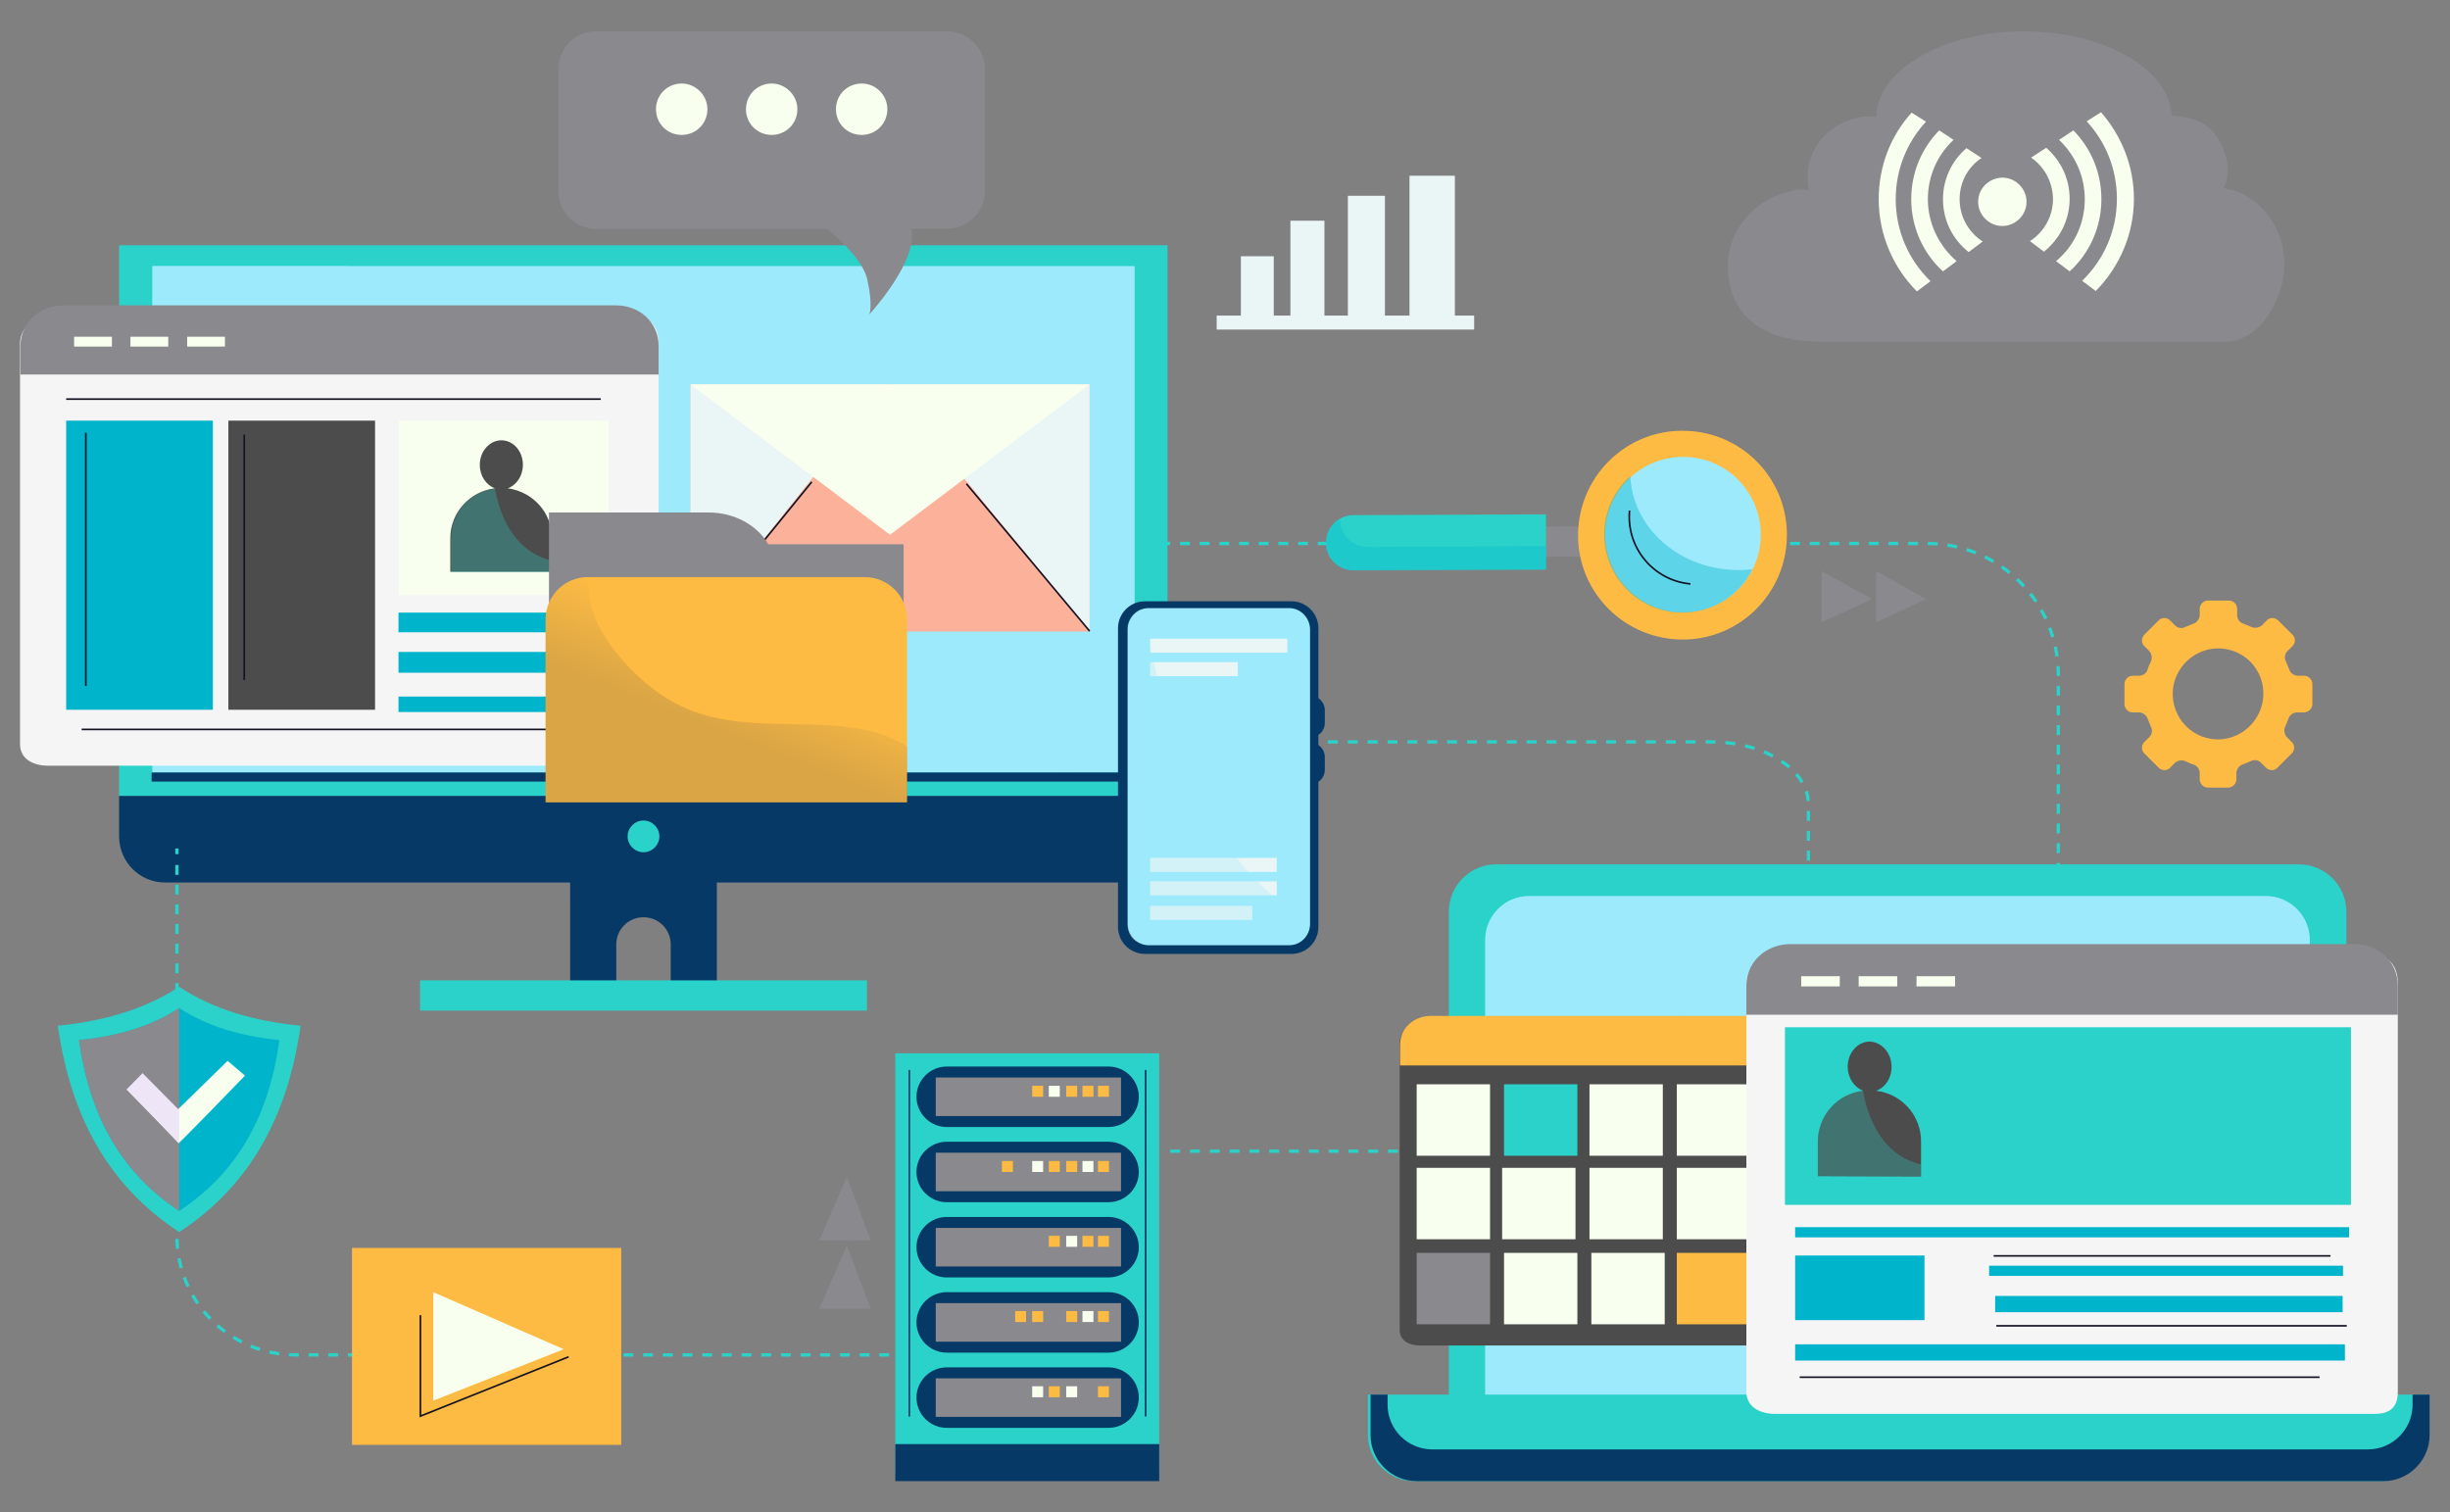 <svg width="742" height="458" viewBox="0 0 742 458" fill="none" xmlns="http://www.w3.org/2000/svg">
<rect x="0" y="0" width="742" height="458" fill="#808080" stroke="none"/>
<path d="M172.675 264.543V299.114H186.645V286.064C186.645 281.485 190.309 277.822 194.889 277.822C199.47 277.822 203.134 281.485 203.134 286.064V299.114H217.104V264.543H172.675Z" fill="#073966"/>
<path d="M262.563 296.939H127.216V306.097H262.563V296.939Z" fill="#2AD2C9"/>
<path opacity="0.2" d="M216.989 264.543H172.675V272.9H216.989V264.543Z" fill="#073966"/>
<path d="M353.595 74.292H36.069V241.191H353.595V74.292Z" fill="#2AD2C9"/>
<path d="M343.633 80.588H46.146V233.98H343.633V80.588Z" fill="#9DEAFC"/>
<path opacity="0.5" d="M322.106 233.064C310.312 230.202 299.09 225.623 288.098 220.586C277.105 215.435 265.998 210.398 255.12 204.904C196.951 175.714 145.194 132.1 105.231 80.588H46.146V233.98H326.114C324.74 233.751 323.365 233.407 322.106 233.064Z" fill="#9DEAFC"/>
<path d="M343.862 233.979H45.917V236.727H343.862V233.979Z" fill="#073966"/>
<path d="M36.069 241.077V253.325C36.069 260.995 42.253 267.291 49.925 267.291H339.854C347.526 267.291 353.71 260.995 353.71 253.325V241.077H36.069Z" fill="#073966"/>
<path d="M199.699 253.325C199.699 255.958 197.523 258.133 194.89 258.133C192.256 258.133 190.08 255.958 190.08 253.325C190.08 250.693 192.256 248.518 194.89 248.518C197.523 248.518 199.699 250.693 199.699 253.325Z" fill="#2AD2C9"/>
<path d="M346.267 164.61H347.984" stroke="#2AD2C9" stroke-miterlimit="10"/>
<path d="M351.419 164.61H583.638C605.623 164.61 623.372 182.467 623.372 204.331V330.822" stroke="#2AD2C9" stroke-miterlimit="10" stroke-dasharray="2.98 2.98"/>
<path d="M623.257 332.54V334.257" stroke="#2AD2C9" stroke-miterlimit="10"/>
<path d="M342.831 224.708H344.549" stroke="#2AD2C9" stroke-miterlimit="10"/>
<path d="M347.984 224.708H518.255C534.515 224.708 547.683 233.178 547.683 243.595V301.976" stroke="#2AD2C9" stroke-miterlimit="10" stroke-dasharray="3.01 3.01"/>
<path d="M547.683 303.807V305.524" stroke="#2AD2C9" stroke-miterlimit="10"/>
<path d="M710.625 425.147V276.219C710.625 268.206 704.213 261.796 696.198 261.796H453.215C445.2 261.796 438.788 268.206 438.788 276.219V425.147H710.625Z" fill="#2AD2C9"/>
<path d="M699.518 424.574V284.69C699.518 277.364 693.564 271.412 686.235 271.412H463.063C455.735 271.412 449.78 277.364 449.78 284.69V424.689H699.518V424.574Z" fill="#9DEAFC"/>
<path opacity="0.5" d="M686.235 271.412H463.063C460.315 271.412 457.796 272.213 455.735 273.587L699.518 423.544V284.69C699.518 277.364 693.564 271.412 686.235 271.412Z" fill="#9DEAFC"/>
<path d="M414.283 422.399V434.648C414.283 442.317 420.581 448.613 428.253 448.613H721.045C728.717 448.613 735.015 442.317 735.015 434.648V422.399H414.283Z" fill="#2AD2C9"/>
<path d="M730.664 422.399V425.49C730.664 432.931 724.595 438.998 717.152 438.998H433.749C426.306 438.998 420.238 432.931 420.238 425.49V422.399H415.085V434.648C415.085 442.317 421.383 448.613 429.055 448.613H721.847C729.519 448.613 735.817 442.317 735.817 434.648V422.399H730.664Z" fill="#073966"/>
<path d="M354.397 348.68H445.773" stroke="#2AD2C9" stroke-miterlimit="10" stroke-dasharray="3 3"/>
<path d="M330.007 116.417H209.088V191.282H330.007V116.417Z" fill="#FCB29A"/>
<path d="M209.088 191.167L268.631 116.417H209.088V191.167Z" fill="#EAF5F6"/>
<path d="M330.007 191.167V116.417H268.631L330.007 191.167Z" fill="#EAF5F6"/>
<path d="M209.088 116.417L269.548 161.977L330.007 116.417H209.088Z" fill="#F8FFEE"/>
<path d="M209.088 191.167L245.845 145.951" stroke="#121223" stroke-width="0.5" stroke-miterlimit="10"/>
<path d="M292.678 146.523L330.007 191.167" stroke="#121223" stroke-width="0.5" stroke-miterlimit="10"/>
<path d="M562.225 402.825C562.225 406.03 560.508 407.518 557.416 407.518H429.971C426.879 407.518 423.902 406.145 423.902 402.825V315.941C423.902 312.736 426.879 310.103 429.971 310.103H557.416C560.508 310.103 562.225 312.621 562.225 315.941V402.825Z" fill="#4C4C4C"/>
<path d="M451.269 328.418H429.055V350.054H451.269V328.418Z" fill="#F8FFEE"/>
<path d="M477.72 328.418H455.505V350.054H477.72V328.418Z" fill="#2AD2C9"/>
<path d="M503.598 328.418H481.384V350.054H503.598V328.418Z" fill="#F8FFEE"/>
<path d="M530.049 328.418H507.835V350.054H530.049V328.418Z" fill="#F8FFEE"/>
<path d="M556.5 328.418H534.286V350.054H556.5V328.418Z" fill="#4C4C4C"/>
<path d="M451.269 353.717H429.055V375.352H451.269V353.717Z" fill="#F8FFEE"/>
<path d="M503.598 353.717H481.384V375.352H503.598V353.717Z" fill="#F8FFEE"/>
<path d="M477.147 353.717H454.933V375.352H477.147V353.717Z" fill="#F8FFEE"/>
<path d="M530.049 353.717H507.835V375.352H530.049V353.717Z" fill="#F8FFEE"/>
<path d="M556.5 353.717H534.286V375.352H556.5V353.717Z" fill="#F8FFEE"/>
<path d="M451.269 379.473H429.055V401.108H451.269V379.473Z" fill="#8A898E"/>
<path d="M504.171 379.473H481.956V401.108H504.171V379.473Z" fill="#F8FFEE"/>
<path d="M477.72 379.473H455.505V401.108H477.72V379.473Z" fill="#F8FFEE"/>
<path d="M530.049 379.473H507.835V401.108H530.049V379.473Z" fill="#FEBB43"/>
<path d="M556.5 379.473H534.286V401.108H556.5V379.473Z" fill="#F8FFEE"/>
<path d="M562.225 322.695V316.514C562.225 311.362 558.103 307.699 552.95 307.699H433.406C428.253 307.699 424.016 311.362 424.016 316.514V322.695H562.225Z" fill="#FEBB43"/>
<path d="M385.771 77.611H375.809V98.445H385.771V77.611Z" fill="#EAF5F6"/>
<path d="M401.115 66.851H390.81V98.445H401.115V66.851Z" fill="#EAF5F6"/>
<path d="M419.436 59.296H408.214V98.445H419.436V59.296Z" fill="#EAF5F6"/>
<path d="M440.62 53.229H426.879V98.445H440.62V53.229Z" fill="#EAF5F6"/>
<path d="M446.46 95.584H368.481V99.819H446.46V95.584Z" fill="#EAF5F6"/>
<path d="M551.691 172.966V188.534L566.92 181.437L551.691 172.966Z" fill="#8A898E"/>
<path d="M568.18 172.966V188.534L583.294 181.437L568.18 172.966Z" fill="#8A898E"/>
<path d="M248.135 396.415H263.708L256.494 377.298L248.135 396.415Z" fill="#8A898E"/>
<path d="M248.135 375.695H263.708L256.494 356.464L248.135 375.695Z" fill="#8A898E"/>
<path d="M700.32 213.26V207.193C700.32 205.82 699.175 204.675 697.801 204.675H695.969C694.823 204.675 693.678 203.874 693.335 202.843C692.991 201.928 692.648 201.126 692.304 200.325C691.732 199.295 691.961 197.921 692.877 197.12L694.251 195.746C695.281 194.716 695.281 193.113 694.251 192.197L690.014 187.962C688.984 186.932 687.381 186.932 686.465 187.962L685.09 189.336C684.289 190.137 682.915 190.366 681.884 189.908C681.083 189.565 680.281 189.221 679.365 188.878C678.22 188.534 677.533 187.39 677.533 186.245V184.413C677.533 183.04 676.388 181.895 675.014 181.895H668.716C667.342 181.895 666.197 183.04 666.197 184.413V186.245C666.197 187.39 665.395 188.534 664.365 188.878C663.563 189.221 662.647 189.565 661.846 189.908C660.815 190.48 659.441 190.251 658.64 189.336L657.265 187.962C656.235 186.932 654.632 186.932 653.716 187.962L649.479 192.197C648.448 193.228 648.448 194.83 649.479 195.746L650.853 197.12C651.655 197.921 651.884 199.295 651.426 200.325C651.082 201.126 650.624 201.928 650.395 202.843C650.052 203.988 648.906 204.675 647.761 204.675H645.929C644.555 204.675 643.41 205.82 643.41 207.193V213.26C643.41 214.634 644.555 215.779 645.929 215.779H647.761C648.906 215.779 650.052 216.58 650.395 217.61C650.739 218.411 651.082 219.327 651.426 220.128C651.998 221.159 651.769 222.532 650.853 223.334L649.479 224.707C648.448 225.738 648.448 227.34 649.479 228.256L653.716 232.491C654.746 233.522 656.349 233.522 657.265 232.491L658.64 231.118C659.441 230.316 660.815 230.087 661.846 230.545C662.647 230.889 663.449 231.347 664.365 231.576C665.51 231.919 666.197 233.064 666.197 234.208V236.04C666.197 237.414 667.342 238.558 668.716 238.558H674.785C676.159 238.558 677.304 237.414 677.304 236.04V234.208C677.304 233.064 678.106 231.919 679.136 231.576C680.052 231.232 680.854 230.889 681.655 230.545C682.686 229.973 684.06 230.202 684.861 231.118L686.235 232.491C687.266 233.522 688.869 233.522 689.785 232.491L694.022 228.256C695.052 227.226 695.052 225.623 694.022 224.707L692.648 223.334C691.846 222.532 691.617 221.159 692.075 220.128C692.419 219.327 692.762 218.526 693.106 217.61C693.449 216.465 694.594 215.779 695.739 215.779H697.572C699.175 215.779 700.32 214.634 700.32 213.26ZM672.838 223.906C664.365 224.593 657.38 217.496 658.067 209.025C658.64 202.385 664.021 197.005 670.663 196.433C679.136 195.746 686.121 202.729 685.434 211.2C684.861 217.954 679.48 223.334 672.838 223.906Z" fill="#FEBB43"/>
<path d="M673.296 57.007C675.014 54.832 674.899 50.253 674.212 47.734C671.808 39.378 667.457 35.6 657.723 35.028C656.922 20.834 637.227 9.501 612.952 9.501C588.562 9.501 568.638 21.063 568.18 35.371C567.722 35.371 567.149 35.257 566.577 35.257C556.042 35.257 547.454 43.385 547.454 53.458C547.454 54.832 547.569 56.205 547.912 57.465C547.798 57.465 547.569 57.465 547.454 57.465C546.996 57.465 546.538 57.465 545.965 57.465H544.935C544.133 57.465 543.332 57.579 542.53 57.922C531.538 60.097 523.293 69.484 523.293 80.588C523.293 93.409 531.423 103.482 551.347 103.482H674.098C684.747 103.482 691.846 89.86 691.846 80.13C691.846 68.225 683.716 58.38 673.296 57.007Z" fill="#8A898E"/>
<path d="M593.485 60.326C593.485 65.706 596.234 70.4 600.47 73.147L596.234 76.352C591.424 72.575 588.447 66.851 588.447 60.326C588.447 54.145 591.195 48.65 595.547 44.873L600.127 47.849C596.119 50.482 593.485 55.06 593.485 60.326Z" fill="#F8FFEE"/>
<path d="M568.981 60.326C568.981 71.201 573.447 81.16 580.546 88.257L584.668 85.166C578.142 78.871 574.134 70.056 574.134 60.326C574.134 51.283 577.569 43.041 583.294 36.86L578.943 34.112C572.645 41.095 568.981 50.253 568.981 60.326Z" fill="#F8FFEE"/>
<path d="M588.447 82.191L592.569 79.1C587.302 74.521 583.867 67.767 583.867 60.327C583.867 53.229 586.844 46.819 591.653 42.355L587.302 39.493C582.035 44.873 578.829 52.199 578.829 60.327C578.829 68.912 582.493 76.81 588.447 82.191Z" fill="#F8FFEE"/>
<path d="M615.127 47.735L619.707 44.758C624.059 48.536 626.807 54.031 626.807 60.212C626.807 66.737 623.715 72.46 619.02 76.238L614.784 73.033C619.02 70.285 621.768 65.592 621.768 60.212C621.654 55.061 619.135 50.482 615.127 47.735Z" fill="#F8FFEE"/>
<path d="M636.311 33.998L631.96 36.745C637.685 42.927 641.12 51.169 641.12 60.212C641.12 69.942 637.112 78.756 630.585 85.052L634.708 88.143C641.807 80.931 646.273 71.087 646.273 60.212C646.273 50.253 642.494 41.095 636.311 33.998Z" fill="#F8FFEE"/>
<path d="M636.425 60.327C636.425 52.199 633.219 44.873 627.952 39.493L623.601 42.355C628.41 46.933 631.387 53.229 631.387 60.327C631.387 67.882 628.066 74.635 622.685 79.1L626.807 82.191C632.761 76.81 636.425 68.912 636.425 60.327Z" fill="#F8FFEE"/>
<path d="M599.096 61.128C599.096 65.134 602.417 68.454 606.425 68.454C610.432 68.454 613.753 65.134 613.753 61.128C613.753 57.121 610.432 53.802 606.425 53.802C602.302 53.916 599.096 57.121 599.096 61.128Z" fill="#F8FFEE"/>
<path d="M304.243 410.38H302.525" stroke="#2AD2C9" stroke-miterlimit="10"/>
<path d="M299.09 410.38H89.544C69.62 410.38 53.589 394.24 53.589 374.436V260.308" stroke="#2AD2C9" stroke-miterlimit="10" stroke-dasharray="2.98 2.98"/>
<path d="M53.589 258.705V256.988" stroke="#2AD2C9" stroke-miterlimit="10"/>
<path d="M351.076 319.032H271.151V445.98H351.076V319.032Z" fill="#2AD2C9"/>
<path d="M351.076 437.395H271.151V448.613H351.076V437.395Z" fill="#073966"/>
<path d="M344.893 423.315C344.893 428.352 340.77 432.473 335.732 432.473H286.723C281.685 432.473 277.563 428.352 277.563 423.315C277.563 418.278 281.685 414.157 286.723 414.157H335.732C340.77 414.157 344.893 418.164 344.893 423.315Z" fill="#073966"/>
<path d="M339.511 417.477H283.403V429.153H339.511V417.477Z" fill="#8A898E"/>
<path d="M315.923 419.881H312.602V423.201H315.923V419.881Z" fill="#F8FFEE"/>
<path d="M320.961 419.881H317.64V423.201H320.961V419.881Z" fill="#FEBB43"/>
<path d="M326.228 419.881H322.907V423.201H326.228V419.881Z" fill="#F8FFEE"/>
<path d="M335.847 419.881H332.526V423.201H335.847V419.881Z" fill="#FEBB43"/>
<path d="M344.893 400.535C344.893 405.572 340.77 409.693 335.732 409.693H286.723C281.685 409.693 277.563 405.572 277.563 400.535C277.563 395.498 281.685 391.377 286.723 391.377H335.732C340.77 391.377 344.893 395.384 344.893 400.535Z" fill="#073966"/>
<path d="M339.511 394.697H283.403V406.373H339.511V394.697Z" fill="#8A898E"/>
<path d="M315.923 397.101H312.602V400.421H315.923V397.101Z" fill="#FEBB43"/>
<path d="M310.77 397.101H307.449V400.421H310.77V397.101Z" fill="#FEBB43"/>
<path d="M331.152 397.101H327.831V400.421H331.152V397.101Z" fill="#F8FFEE"/>
<path d="M326.228 397.101H322.907V400.421H326.228V397.101Z" fill="#FEBB43"/>
<path d="M335.847 397.101H332.526V400.421H335.847V397.101Z" fill="#FEBB43"/>
<path d="M344.893 377.755C344.893 382.792 340.77 386.913 335.732 386.913H286.723C281.685 386.913 277.563 382.792 277.563 377.755C277.563 372.719 281.685 368.598 286.723 368.598H335.732C340.77 368.598 344.893 372.719 344.893 377.755Z" fill="#073966"/>
<path d="M339.511 371.917H283.403V383.594H339.511V371.917Z" fill="#8A898E"/>
<path d="M331.152 374.321H327.831V377.641H331.152V374.321Z" fill="#FEBB43"/>
<path d="M320.961 374.321H317.64V377.641H320.961V374.321Z" fill="#FEBB43"/>
<path d="M326.228 374.321H322.907V377.641H326.228V374.321Z" fill="#F8FFEE"/>
<path d="M335.847 374.321H332.526V377.641H335.847V374.321Z" fill="#FEBB43"/>
<path d="M344.893 354.976C344.893 360.012 340.77 364.133 335.732 364.133H286.723C281.685 364.133 277.563 360.012 277.563 354.976C277.563 349.939 281.685 345.818 286.723 345.818H335.732C340.77 345.818 344.893 349.939 344.893 354.976Z" fill="#073966"/>
<path d="M339.511 349.138H283.403V360.814H339.511V349.138Z" fill="#8A898E"/>
<path d="M315.923 351.656H312.602V354.975H315.923V351.656Z" fill="#F8FFEE"/>
<path d="M306.762 351.656H303.441V354.975H306.762V351.656Z" fill="#FEBB43"/>
<path d="M320.961 351.656H317.64V354.975H320.961V351.656Z" fill="#FEBB43"/>
<path d="M331.152 351.656H327.831V354.975H331.152V351.656Z" fill="#F8FFEE"/>
<path d="M326.228 351.656H322.907V354.975H326.228V351.656Z" fill="#FEBB43"/>
<path d="M335.847 351.656H332.526V354.975H335.847V351.656Z" fill="#FEBB43"/>
<path d="M344.893 332.196C344.893 337.233 340.77 341.354 335.732 341.354H286.723C281.685 341.354 277.563 337.233 277.563 332.196C277.563 327.159 281.685 323.038 286.723 323.038H335.732C340.77 323.038 344.893 327.159 344.893 332.196Z" fill="#073966"/>
<path d="M339.511 326.358H283.403V338.034H339.511V326.358Z" fill="#8A898E"/>
<path d="M315.923 328.876H312.602V332.196H315.923V328.876Z" fill="#FEBB43"/>
<path d="M320.961 328.876H317.64V332.196H320.961V328.876Z" fill="#F8FFEE"/>
<path d="M326.228 328.876H322.907V332.196H326.228V328.876Z" fill="#FEBB43"/>
<path d="M331.152 328.876H327.831V332.196H331.152V328.876Z" fill="#FEBB43"/>
<path d="M335.847 328.876H332.526V332.196H335.847V328.876Z" fill="#FEBB43"/>
<path d="M275.387 324.068V429.039" stroke="#073966" stroke-width="0.5" stroke-miterlimit="10"/>
<path d="M346.954 324.068V429.039" stroke="#073966" stroke-width="0.5" stroke-miterlimit="10"/>
<path d="M401.23 218.984C401.23 221.388 399.283 223.334 396.878 223.334H382.451C380.046 223.334 378.099 221.388 378.099 218.984V215.092C378.099 212.688 380.046 210.742 382.451 210.742H396.878C399.283 210.742 401.23 212.688 401.23 215.092V218.984Z" fill="#073966"/>
<path d="M401.23 233.178C401.23 235.582 399.283 237.528 396.878 237.528H382.451C380.046 237.528 378.099 235.582 378.099 233.178V229.286C378.099 226.883 380.046 224.937 382.451 224.937H396.878C399.283 224.937 401.23 226.883 401.23 229.286V233.178Z" fill="#073966"/>
<path d="M338.595 280.798V190.251C338.595 185.787 342.259 182.124 346.725 182.124H391.153C395.619 182.124 399.283 185.787 399.283 190.251V280.798C399.283 285.263 395.619 288.926 391.153 288.926H346.725C342.259 288.926 338.595 285.263 338.595 280.798ZM346.725 185.215C343.976 185.215 341.686 187.504 341.686 190.251V280.798C341.686 283.546 343.976 285.835 346.725 285.835H391.153C393.901 285.835 396.191 283.546 396.191 280.798V190.251C396.191 187.504 393.901 185.215 391.153 185.215H346.725Z" fill="#073966"/>
<path d="M341.572 279.768C341.572 283.317 344.435 286.293 347.87 286.293H390.466C393.901 286.293 396.764 283.431 396.764 279.768V190.709C396.764 187.161 393.901 184.185 390.466 184.185H347.87C344.435 184.185 341.572 187.046 341.572 190.709V279.768Z" fill="#9DEAFC"/>
<path d="M389.893 193.457H348.328V197.692H389.893V193.457Z" fill="#EAF5F6"/>
<path d="M374.893 200.554H348.328V204.789H374.893V200.554Z" fill="#EAF5F6"/>
<path d="M386.687 259.85H348.328V264.086H386.687V259.85Z" fill="#EAF5F6"/>
<path d="M386.687 266.947H348.328V271.183H386.687V266.947Z" fill="#EAF5F6"/>
<path d="M379.244 274.388H348.328V278.623H379.244V274.388Z" fill="#EAF5F6"/>
<path opacity="0.3" d="M395.504 278.738C390.924 275.876 386.687 272.442 382.68 268.779C374.55 261.224 368.023 251.379 362.985 241.535C357.717 231.232 354.053 220.472 351.419 209.254C350.045 203.416 348.786 197.463 347.412 191.511C346.839 189.221 346.038 186.932 345.58 184.528C343.175 185.444 341.343 187.848 341.343 190.595V279.654C341.343 283.202 344.206 286.178 347.641 286.178H390.237C393.672 286.178 396.535 283.317 396.535 279.654V279.31C396.306 279.196 395.962 278.967 395.504 278.738Z" fill="#9DEAFC"/>
<path d="M286.838 9.501H180.576C174.278 9.501 169.126 14.652 169.126 20.948V57.922C169.126 64.218 174.278 69.37 180.576 69.37H250.54C255.12 73.147 261.532 79.329 262.677 84.709C264.509 93.065 263.25 95.24 263.25 95.24C263.25 95.24 278.25 78.985 275.96 69.255H286.838C293.136 69.255 298.289 64.104 298.289 57.808V20.948C298.289 14.538 293.136 9.501 286.838 9.501Z" fill="#8A898E"/>
<path opacity="0.4" d="M292.449 67.767C288.67 62.616 283.861 58.38 277.906 55.633C260.96 48.078 241.264 54.259 223.516 50.253C203.592 45.788 179.088 31.937 178.63 9.501C173.248 10.417 169.24 15.11 169.24 20.719V57.693C169.24 63.989 174.393 69.141 180.691 69.141H250.654C255.234 72.918 261.647 79.1 262.792 84.48C264.624 92.836 263.364 95.011 263.364 95.011C263.364 95.011 278.25 78.985 275.96 69.255H286.838C288.899 69.255 290.731 68.797 292.449 67.767Z" fill="#8A898E"/>
<path d="M214.241 33.082C214.241 37.432 210.806 40.866 206.455 40.866C202.103 40.866 198.668 37.432 198.668 33.082C198.668 28.732 202.103 25.298 206.455 25.298C210.691 25.298 214.241 28.846 214.241 33.082Z" fill="#F8FFEE"/>
<path d="M241.493 33.082C241.493 37.432 238.058 40.866 233.707 40.866C229.356 40.866 225.921 37.432 225.921 33.082C225.921 28.732 229.356 25.298 233.707 25.298C237.944 25.298 241.493 28.846 241.493 33.082Z" fill="#F8FFEE"/>
<path d="M268.746 33.082C268.746 37.432 265.311 40.866 260.96 40.866C256.608 40.866 253.173 37.432 253.173 33.082C253.173 28.732 256.608 25.298 260.96 25.298C265.311 25.298 268.746 28.846 268.746 33.082Z" fill="#F8FFEE"/>
<path d="M726.198 421.598C726.198 426.292 723.679 428.238 719.328 428.238H537.492C533.141 428.238 528.904 426.177 528.904 421.598V297.626C528.904 292.932 533.141 289.384 537.492 289.384H719.328C723.679 289.384 726.198 293.047 726.198 297.626V421.598Z" fill="#F5F5F5"/>
<path d="M726.198 307.356V298.542C726.198 291.215 720.358 285.95 712.915 285.95H542.301C534.973 285.95 528.904 291.215 528.904 298.542V307.356H726.198Z" fill="#8A898E"/>
<path d="M711.999 311.133H540.584V364.935H711.999V311.133Z" fill="#2AD2C9"/>
<path d="M568.18 330.365C570.928 329.449 572.874 326.587 572.874 323.153C572.874 318.918 569.897 315.598 566.233 315.483C562.569 315.483 559.592 318.918 559.592 323.039C559.592 326.473 561.538 329.334 564.286 330.365C556.5 331.28 550.546 337.805 550.546 345.818V356.235L581.806 356.35V345.933C581.92 337.805 575.852 331.28 568.18 330.365Z" fill="#4C4C4C"/>
<path opacity="0.3" d="M564.172 330.365C556.5 331.395 550.546 337.805 550.546 345.704V356.121L581.806 356.235V352.687C571.271 350.283 566.119 340.782 564.172 330.365Z" fill="#2AD2C9"/>
<path d="M711.427 371.689H543.675V374.78H711.427V371.689Z" fill="#00B5CB"/>
<path d="M582.836 380.274H543.675V399.849H582.836V380.274Z" fill="#00B5CB"/>
<path d="M709.595 383.365H602.417V386.455H709.595V383.365Z" fill="#00B5CB"/>
<path d="M709.48 392.522H604.249V397.445H709.48V392.522Z" fill="#00B5CB"/>
<path d="M710.167 407.175H543.675V412.097H710.167V407.175Z" fill="#00B5CB"/>
<path d="M557.187 295.68H545.507V298.77H557.187V295.68Z" fill="#F8FFEE"/>
<path d="M574.592 295.68H562.912V298.77H574.592V295.68Z" fill="#F8FFEE"/>
<path d="M592.111 295.68H580.432V298.77H592.111V295.68Z" fill="#F8FFEE"/>
<path d="M545.049 417.134H702.495" stroke="#121223" stroke-width="0.5" stroke-miterlimit="10"/>
<path d="M604.593 401.566H710.74" stroke="#121223" stroke-width="0.5" stroke-miterlimit="10"/>
<path d="M603.791 380.389H705.816" stroke="#121223" stroke-width="0.5" stroke-miterlimit="10"/>
<path d="M199.47 225.394C199.47 229.973 197.065 231.919 192.714 231.919H14.542C10.191 231.919 6.069 229.973 6.069 225.394V103.94C6.069 99.361 10.191 95.812 14.542 95.812H192.714C197.065 95.812 199.47 99.361 199.47 103.94V225.394Z" fill="#F5F5F5"/>
<path d="M199.47 113.441V104.856C199.47 97.644 193.744 92.493 186.531 92.493H19.352C12.138 92.493 6.183 97.644 6.183 104.856V113.441H199.47Z" fill="#8A898E"/>
<path d="M184.355 127.406H120.804V180.178H184.355V127.406Z" fill="#F8FFEE"/>
<path d="M153.782 147.897C156.415 146.981 158.362 144.119 158.362 140.8C158.362 136.679 155.499 133.359 151.835 133.359C148.285 133.359 145.308 136.679 145.308 140.8C145.308 144.119 147.255 146.981 149.889 147.897C142.331 148.813 136.377 155.223 136.377 163.007V173.195H167.064V163.007C167.293 155.337 161.339 148.927 153.782 147.897Z" fill="#4C4C4C"/>
<path opacity="0.3" d="M149.889 148.011C142.331 149.041 136.606 155.337 136.606 163.121V173.309H167.293V169.875C156.873 167.471 151.721 158.085 149.889 148.011Z" fill="#2AD2C9"/>
<path d="M33.894 101.994H22.443V104.97H33.894V101.994Z" fill="#F8FFEE"/>
<path d="M50.955 101.994H39.505V104.97H50.955V101.994Z" fill="#F8FFEE"/>
<path d="M68.131 101.994H56.681V104.97H68.131V101.994Z" fill="#F8FFEE"/>
<path d="M64.467 127.406H20.039V214.977H64.467V127.406Z" fill="#00B5CB"/>
<path d="M113.59 127.406H69.162V214.977H113.59V127.406Z" fill="#4C4C4C"/>
<path d="M184.813 185.558H120.69V191.511H184.813V185.558Z" fill="#00B5CB"/>
<path d="M171.072 197.463H120.69V203.759H171.072V197.463Z" fill="#00B5CB"/>
<path d="M181.95 210.971H120.69V215.664H181.95V210.971Z" fill="#00B5CB"/>
<path d="M25.993 131.069V207.765" stroke="#121223" stroke-width="0.5" stroke-miterlimit="10"/>
<path d="M73.971 131.642V205.934" stroke="#121223" stroke-width="0.5" stroke-miterlimit="10"/>
<path d="M24.733 220.93H180.118" stroke="#121223" stroke-width="0.5" stroke-miterlimit="10"/>
<path d="M20.039 120.881H181.95" stroke="#121223" stroke-width="0.5" stroke-miterlimit="10"/>
<path d="M232.677 164.839C229.356 159.115 222.485 155.223 214.585 155.223H166.263V164.839V170.448V242.565H273.67V164.839H232.677Z" fill="#8A898E"/>
<path d="M274.7 243.023V187.619C274.7 180.521 268.975 174.798 261.876 174.798H178.057C170.958 174.798 165.232 180.521 165.232 187.619V243.023H274.7Z" fill="#FEBB43"/>
<path opacity="0.2" d="M274.7 226.081C266.227 220.472 254.891 219.671 244.356 219.442C233.593 219.213 222.371 219.442 211.951 216.122C205.195 213.947 199.241 210.284 193.973 205.476C185.844 198.036 176.569 186.245 178.515 174.798H178.057C170.958 174.798 165.232 180.521 165.232 187.619V243.023H274.815V226.081H274.7Z" fill="url(#paint0_linear_2916_4048)"/>
<path d="M410.619 159.688C408.1 159.688 406.039 161.748 406.039 164.267C406.039 166.785 408.1 168.846 410.619 168.846L480.01 168.617C482.529 168.617 484.59 166.556 484.59 164.038C484.59 161.519 482.529 159.459 480.01 159.459L410.619 159.688Z" fill="#8A898E"/>
<path d="M468.216 172.509L409.932 172.738C405.352 172.738 401.573 169.075 401.573 164.381C401.573 159.802 405.237 156.025 409.932 156.025L468.216 155.796V172.509Z" fill="#2AD2C9"/>
<path opacity="0.3" d="M405.81 157.284C405.81 161.863 409.589 165.641 414.169 165.641L468.216 165.412V172.509L409.932 172.738C405.352 172.738 401.573 169.075 401.573 164.381C401.573 161.291 403.291 158.543 405.81 157.055C405.81 157.17 405.695 157.17 405.81 157.284Z" fill="#00B5CB"/>
<path d="M510.697 130.498C493.293 129.811 478.636 143.433 477.949 160.947C477.262 178.347 490.888 192.999 508.407 193.686C525.812 194.373 540.469 180.75 541.156 163.236C541.843 145.722 528.217 131.07 510.697 130.498Z" fill="#FEBB43"/>
<path d="M510.583 138.396C497.529 137.938 486.651 148.126 486.193 161.062C485.735 174.111 495.926 184.986 508.865 185.444C521.919 185.902 532.797 175.714 533.255 162.779C533.713 149.843 523.637 138.854 510.583 138.396Z" fill="#9DEAFC"/>
<path opacity="0.4" d="M525.24 172.623C527.072 172.738 529.018 172.623 530.736 172.394C526.728 180.522 518.255 185.902 508.636 185.559C495.583 185.101 485.392 174.111 485.85 161.062C486.079 154.308 489.056 148.355 493.751 144.234C494.438 159.574 508.064 172.051 525.24 172.623Z" fill="#00B5CB"/>
<path d="M493.522 154.651C492.491 165.869 500.735 175.828 511.957 176.858" stroke="#121223" stroke-width="0.5" stroke-miterlimit="10"/>
<path d="M188.134 377.984H106.605V437.624H188.134V377.984Z" fill="#FEBB43"/>
<path d="M131.224 391.377V424.231L170.729 408.663L131.224 391.377Z" fill="#F8FFEE"/>
<path d="M127.331 398.36V428.924L172.217 410.952" stroke="#121223" stroke-width="0.5" stroke-miterlimit="10"/>
<path d="M54.276 298.885C43.97 305.639 31.489 309.302 17.519 310.675C21.756 341.01 35.039 360.585 54.276 373.177C73.513 360.585 86.796 341.01 91.032 310.675C77.063 309.302 64.581 305.753 54.276 298.885Z" fill="#2AD2C9"/>
<path d="M54.276 305.295C45.802 310.904 35.497 313.88 23.932 315.025C27.367 340.094 38.359 356.349 54.276 366.766C70.192 356.349 81.185 340.209 84.62 315.025C73.169 313.88 62.749 310.904 54.276 305.295Z" fill="#00B5CB"/>
<path d="M54.276 305.295C45.802 310.904 35.497 313.88 23.932 315.025C27.367 340.094 38.359 356.349 54.276 366.766V305.295Z" fill="#8A898E"/>
<path d="M38.359 330.021L43.169 325.099L53.932 335.974L68.933 321.321L74.2 325.786C74.2 325.786 54.161 346.505 54.047 346.276C53.932 345.933 38.359 330.021 38.359 330.021Z" fill="#F8FFEE"/>
<path opacity="0.5" d="M54.276 335.516L53.932 335.859L43.169 324.984L38.359 329.907C38.359 329.907 53.932 345.818 54.047 346.162C54.047 346.162 54.161 346.162 54.276 345.933V335.516Z" fill="#E5CDFF"/>
<defs>
<linearGradient id="paint0_linear_2916_4048" x1="220.02" y1="221.693" x2="231.36" y2="193.14" gradientUnits="userSpaceOnUse">
<stop stop-color="#4C4C4C"/>
<stop offset="0.934" stop-color="#FEBB43"/>
</linearGradient>
</defs>
</svg>
